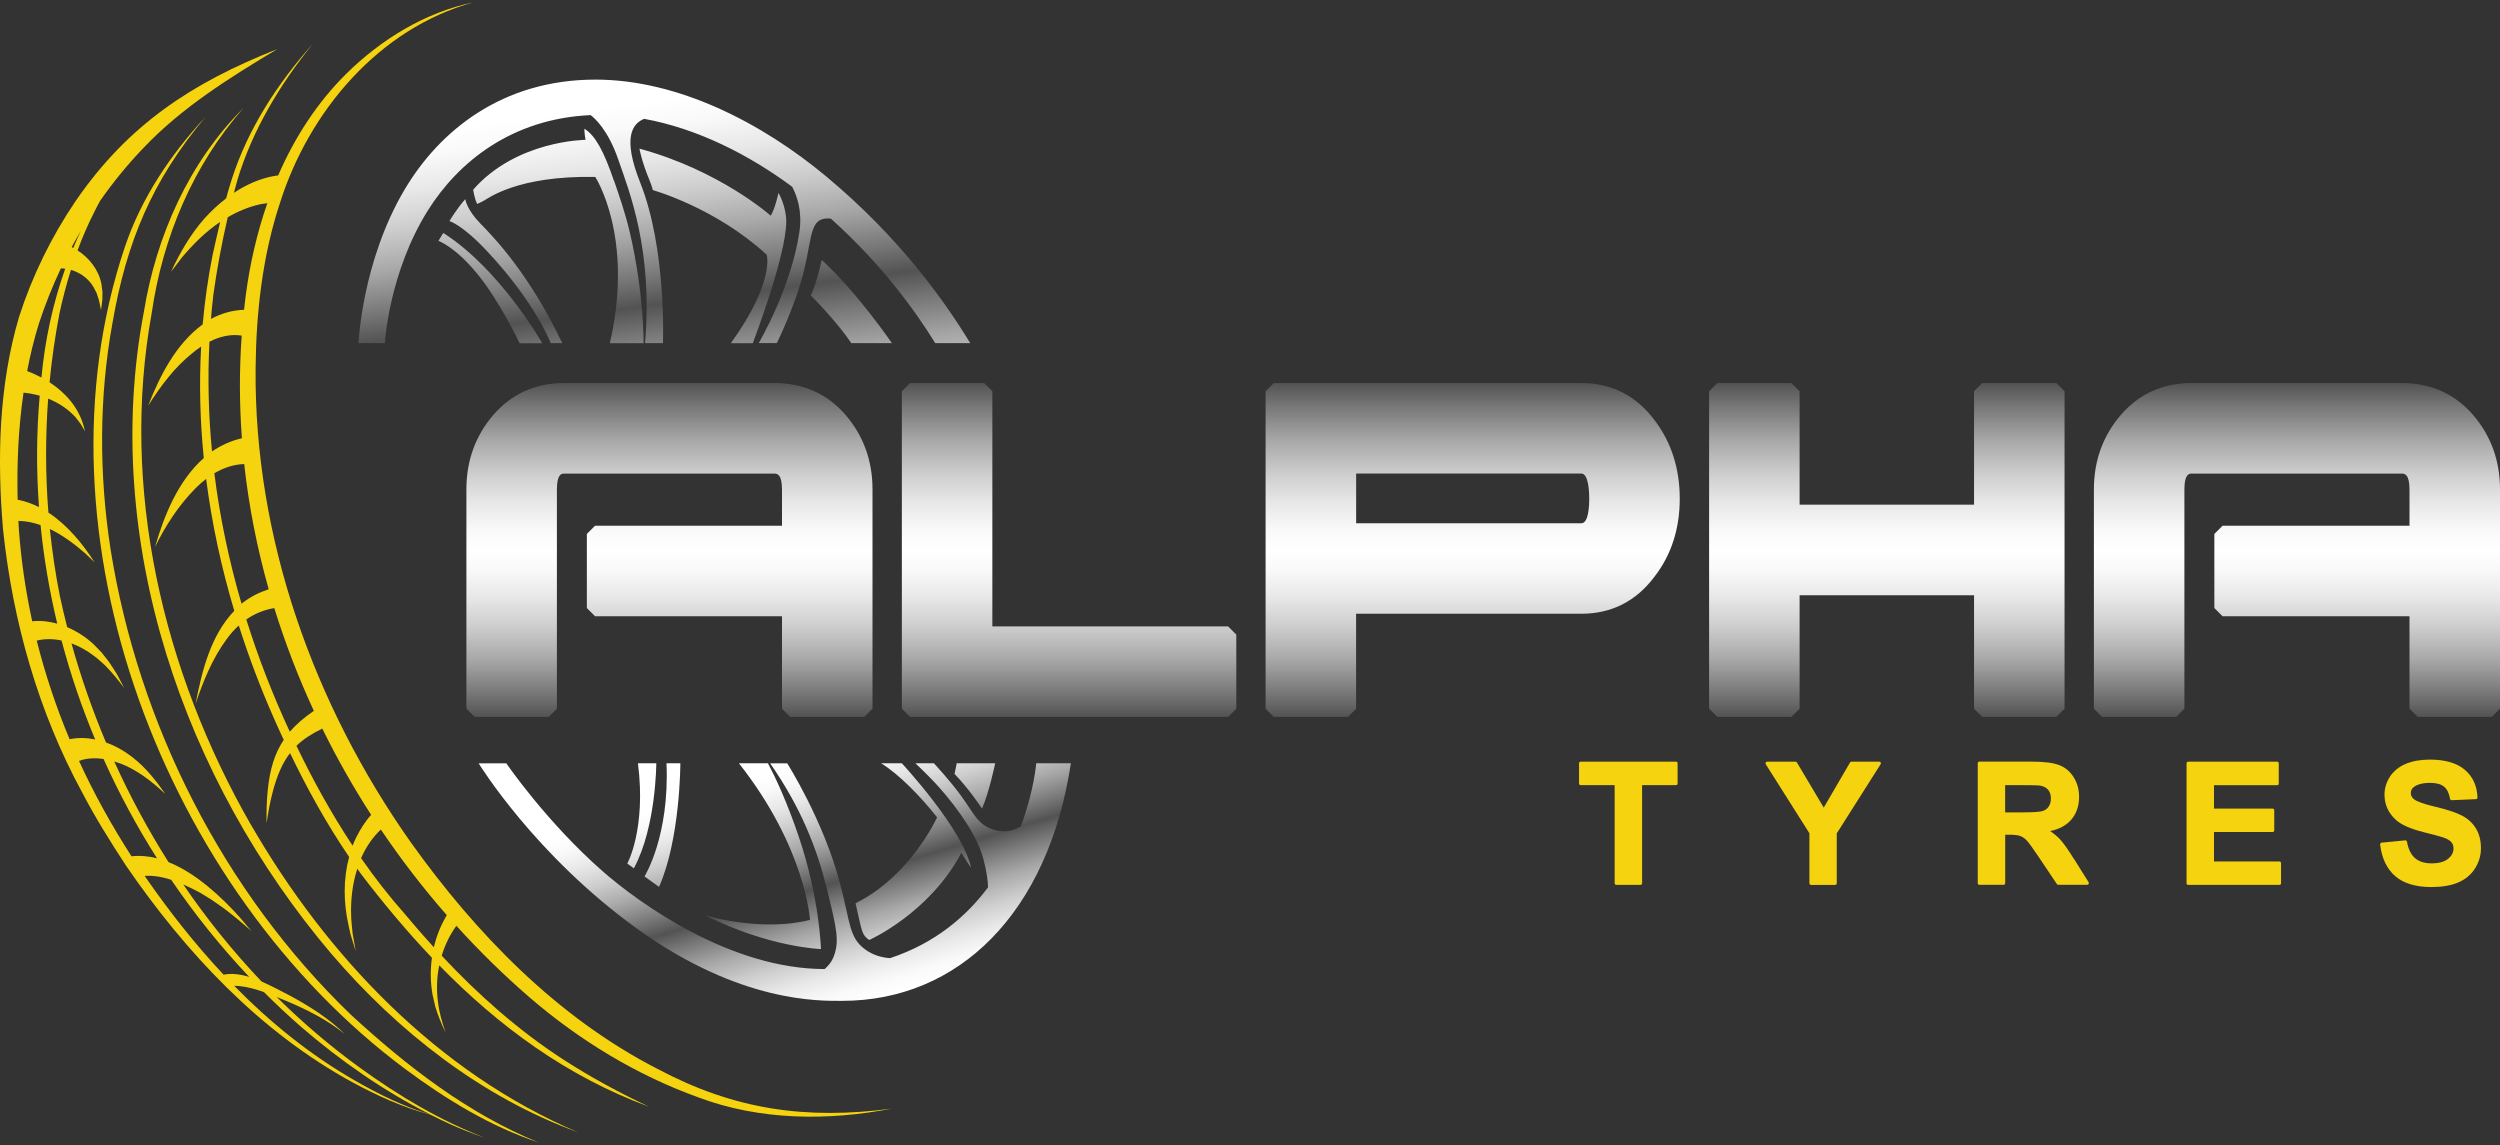 <svg xmlns="http://www.w3.org/2000/svg" xmlns:xlink="http://www.w3.org/1999/xlink" id="Layer_1" viewBox="0 0 500 229"><rect x="0" y="0" width="500" height="229" fill="#333333" stroke="none"/><defs><style>      .cls-1 {        fill: url(#linear-gradient-2);      }      .cls-2 {        fill: url(#linear-gradient-4);      }      .cls-3 {        fill: url(#linear-gradient-3);      }      .cls-4 {        fill: url(#linear-gradient-5);      }      .cls-5 {        fill: #f5d30e;      }      .cls-6 {        fill: url(#linear-gradient-7);      }      .cls-7 {        fill: url(#linear-gradient-6);      }      .cls-8 {        fill: url(#linear-gradient);      }    </style><linearGradient id="linear-gradient" x1="133.89" y1="143.38" x2="133.89" y2="76.61" gradientUnits="userSpaceOnUse"><stop offset="0" stop-color="#535353"></stop><stop offset=".07" stop-color="#777"></stop><stop offset=".17" stop-color="#a7a7a7"></stop><stop offset=".27" stop-color="#cdcdcd"></stop><stop offset=".36" stop-color="#e8e8e8"></stop><stop offset=".44" stop-color="#f9f9f9"></stop><stop offset=".5" stop-color="#fff"></stop><stop offset=".56" stop-color="#f9f9f9"></stop><stop offset=".64" stop-color="#e8e8e8"></stop><stop offset=".73" stop-color="#cdcdcd"></stop><stop offset=".83" stop-color="#a7a7a7"></stop><stop offset=".93" stop-color="#777"></stop><stop offset="1" stop-color="#535353"></stop></linearGradient><linearGradient id="linear-gradient-2" x1="213.82" y1="143.38" x2="213.82" xlink:href="#linear-gradient"></linearGradient><linearGradient id="linear-gradient-3" x1="294.54" x2="294.54" xlink:href="#linear-gradient"></linearGradient><linearGradient id="linear-gradient-4" x1="377.36" x2="377.36" xlink:href="#linear-gradient"></linearGradient><linearGradient id="linear-gradient-5" x1="459.39" x2="459.39" xlink:href="#linear-gradient"></linearGradient><linearGradient id="linear-gradient-6" x1="126.48" y1="20.77" x2="137.17" y2="100.99" gradientUnits="userSpaceOnUse"><stop offset="0" stop-color="#fff"></stop><stop offset=".06" stop-color="#f9f9f9"></stop><stop offset=".14" stop-color="#e8e8e8"></stop><stop offset=".23" stop-color="#cdcdcd"></stop><stop offset=".33" stop-color="#a7a7a7"></stop><stop offset=".43" stop-color="#777"></stop><stop offset=".5" stop-color="#535353"></stop><stop offset=".57" stop-color="#777"></stop><stop offset=".67" stop-color="#a7a7a7"></stop><stop offset=".77" stop-color="#cdcdcd"></stop><stop offset=".86" stop-color="#e8e8e8"></stop><stop offset=".94" stop-color="#f9f9f9"></stop><stop offset="1" stop-color="#fff"></stop></linearGradient><linearGradient id="linear-gradient-7" x1="169.61" y1="201.18" x2="155.51" y2="154.5" xlink:href="#linear-gradient-6"></linearGradient></defs><g><g><path class="cls-8" d="M154.83,76.61h-42c-5.74,0-10.5,2.14-14.15,6.36-3.58,4.15-5.4,9.16-5.4,14.88v43.89l1.64,1.64h14.82l1.64-1.64v-43.86c0-3.16,1.01-3.16,1.45-3.16h42c.51,0,1.57,0,1.57,3.18v7.25h-37.39l-1.64,1.64v14.82l1.64,1.64h37.39v18.49l1.64,1.64h14.82l1.64-1.64v-43.89c0-5.72-1.82-10.73-5.4-14.88-3.65-4.22-8.45-6.36-14.27-6.36Z"></path><polygon class="cls-1" points="198.47 125.28 198.47 78.25 196.83 76.61 182.01 76.61 180.37 78.25 180.37 141.74 182.01 143.38 245.62 143.38 247.26 141.74 247.26 126.92 245.62 125.28 198.47 125.28"></polygon><path class="cls-3" d="M316.28,76.61h-61.52l-1.64,1.64v63.49l1.64,1.64h14.82l1.64-1.64v-18.99h45.05c6.04,0,10.97-2.51,14.64-7.43,3.34-4.31,5.04-9.55,5.04-15.58s-1.69-11.3-5.02-15.68c-3.69-4.95-8.62-7.45-14.66-7.45ZM271.23,94.71h45.05c1.46,0,1.57,3.85,1.57,5.03,0,1.48-.15,4.91-1.57,4.91h-45.05v-9.94Z"></path><polygon class="cls-2" points="396.45 76.61 394.81 78.25 394.81 100.94 359.92 100.94 359.92 78.25 358.28 76.61 343.46 76.61 341.82 78.25 341.82 141.74 343.46 143.38 358.28 143.38 359.92 141.74 359.92 119.05 394.81 119.05 394.81 141.74 396.45 143.38 411.27 143.38 412.91 141.74 412.91 78.25 411.27 76.61 396.45 76.61"></polygon><path class="cls-4" d="M494.6,82.97c-3.65-4.22-8.45-6.36-14.27-6.36h-42c-5.74,0-10.5,2.14-14.15,6.36-3.58,4.15-5.4,9.16-5.4,14.88v43.89l1.64,1.64h14.82l1.64-1.64v-43.86c0-3.16,1.01-3.16,1.45-3.16h42c.51,0,1.57,0,1.57,3.18v7.25h-37.39l-1.64,1.64v14.82l1.64,1.64h37.39v18.49l1.64,1.64h14.82l1.64-1.64v-43.89c0-5.72-1.82-10.73-5.4-14.88Z"></path></g><g><path class="cls-5" d="M335.21,152.33h-19.08c-.18,0-.32.14-.32.32v4.06c0,.18.14.32.32.32h6.8v19.62c0,.18.14.32.32.32h4.85c.18,0,.32-.14.32-.32v-19.62h6.78c.18,0,.32-.14.32-.32v-4.06c0-.18-.14-.32-.32-.32Z"></path><path class="cls-5" d="M375.87,152.33h-5.58c-.11,0-.22.06-.28.16l-5.26,9.03-5.37-9.03c-.06-.1-.16-.16-.28-.16h-5.68c-.12,0-.22.06-.28.17-.06.1-.05.23,0,.33l8.74,13.82v10.01c0,.18.14.32.32.32h4.83c.18,0,.32-.14.32-.32v-9.98l8.78-13.85c.06-.1.07-.22.01-.33-.06-.1-.16-.17-.28-.17Z"></path><path class="cls-5" d="M414.79,171.8c-1.16-1.88-2.1-3.2-2.8-3.95-.54-.58-1.19-1.12-1.95-1.63,1.77-.38,3.15-1.11,4.11-2.17,1.11-1.23,1.67-2.8,1.67-4.68,0-1.47-.37-2.8-1.1-3.95-.73-1.16-1.73-1.98-2.95-2.43-1.21-.45-3.07-.67-5.7-.67h-10.2c-.18,0-.32.14-.32.32v24c0,.18.14.32.32.32h4.85c.18,0,.32-.14.32-.32v-9.7h.66c1.07,0,1.86.08,2.33.25.46.16.91.47,1.33.92.44.47,1.29,1.64,2.52,3.49l3.5,5.22c.06.09.16.14.27.14h5.8c.12,0,.22-.06.28-.17s.05-.23,0-.33l-2.93-4.68ZM401.03,157.03h3.46c1.94,0,3.12.03,3.48.08.72.12,1.25.39,1.64.83.38.44.57,1.01.57,1.75,0,.65-.15,1.2-.44,1.62-.29.43-.68.72-1.2.89-.37.13-1.41.28-4.25.28h-3.26v-5.45Z"></path><path class="cls-5" d="M455.89,172.29h-13.09v-5.89h11.73c.18,0,.32-.14.32-.32v-4.04c0-.18-.14-.32-.32-.32h-11.73v-4.68h12.63c.18,0,.32-.14.32-.32v-4.06c0-.18-.14-.32-.32-.32h-17.8c-.18,0-.32.14-.32.32v24c0,.18.14.32.32.32h18.26c.18,0,.32-.14.32-.32v-4.04c0-.18-.14-.32-.32-.32Z"></path><path class="cls-5" d="M495.18,165.67c-.67-1.08-1.6-1.94-2.78-2.55-1.15-.6-2.94-1.2-5.31-1.76-2.3-.54-3.75-1.06-4.32-1.54-.41-.34-.61-.74-.61-1.21,0-.52.21-.92.64-1.23.74-.53,1.79-.81,3.12-.81s2.25.25,2.87.74c.61.49,1.02,1.32,1.22,2.46.03.16.17.26.33.27l4.85-.21c.18,0,.31-.16.31-.33-.08-2.29-.92-4.15-2.51-5.52-1.58-1.37-3.94-2.06-7.01-2.06-1.88,0-3.51.29-4.85.86-1.36.58-2.41,1.44-3.14,2.55-.72,1.11-1.09,2.33-1.09,3.61,0,1.99.78,3.69,2.32,5.07,1.08.97,2.97,1.79,5.61,2.45,2,.5,3.3.85,3.85,1.04.77.27,1.31.59,1.6.94.29.34.42.75.42,1.24,0,.79-.35,1.47-1.07,2.07-.73.61-1.85.92-3.32.92-1.39,0-2.5-.35-3.3-1.04-.81-.69-1.35-1.8-1.62-3.3-.03-.16-.17-.27-.35-.26l-4.72.46c-.09,0-.16.05-.22.12-.05.07-.08.15-.07.24.32,2.76,1.34,4.89,3.02,6.34,1.68,1.45,4.1,2.18,7.2,2.18,2.12,0,3.92-.3,5.35-.9,1.45-.61,2.59-1.55,3.39-2.8.79-1.25,1.2-2.61,1.2-4.04,0-1.57-.34-2.91-1.01-3.99Z"></path></g></g><path class="cls-7" d="M194.03,68.63h-6.98c-4.05-6.54-10.58-15.64-20.88-24.91-4.21-.42-3.67,3.22-5.28,10.03-1.7,7.19-5.53,14.87-5.53,14.87h-3.62s6.49-11,8.15-22.28c.61-4.18-.55-7.29-1.46-8.99-8.7-6.45-19.02-11.66-29.6-13.58-2.3.94-4.43,3.6-.79,12.75,5.31,13.34,4.55,32.11,4.55,32.11h-3.58c1.58-18.52-3.08-30.19-5.43-36.92-2.04-5.86-4.78-8.19-5.45-8.69-15.72.71-26.43,9.31-32.55,19.06-7.8,12.42-8.61,26.55-8.61,26.55h-5.27s.7-16.31,9.18-30.65c6.95-11.75,19.47-22.06,38.23-22.06,16.45,0,33.24,8.61,46.2,19.42,14.62,12.2,23.49,24.67,28.74,33.29ZM88.66,46.59l-.98,1.58s3.3,1.13,7.78,6.6c4.48,5.46,8.47,13.88,8.47,13.88h4.53s-8.42-14.81-19.79-22.05ZM93.06,39.83c-1.71,1.9-3.17,4.39-3.17,4.39,0,0,2.53.66,7.63,6.13,9.64,10.32,12.63,18.28,12.63,18.28h2.3c-6.47-13.66-13.61-21.11-16.38-23.93-2.77-2.83-3.01-4.87-3.01-4.87ZM122.76,36.08c-1.95-5.72-3.68-9.01-5.89-10.33,0,0,.03,1.22.24,2.22,0,0-13.78.06-22.47,9.96,0,0,.21,1.67.79,2.86,0,0,.27-.09,1.22-.58s6.72-5.11,22.4-4.83c0,0,7.84,12.01,2.92,33.26h6.75s.12-9.74-2.73-22.05c-.96-4.12-2.22-7.64-3.2-10.51ZM155.7,38.58s-.68,3.15-1.55,4.56c0,0-10.17-9.05-26.26-13.41,0,0,.4,2.45,2.04,6.39.46,1.11.63,1.9.63,1.9,0,0,12.51,3.48,22.77,12.92,0,0,1.78,5.23-7.16,17.7h4.38s6.7-17.41,6.7-24.35c0-3.06-1.55-5.71-1.55-5.71ZM164.34,52s-.98,4.67-2.19,7.08c0,0,5.16,5.1,8.1,9.55h8.13s-6.89-10.13-14.04-16.64Z"></path><path class="cls-6" d="M214.18,152.65c-4.56,30.06-22.52,47.52-45.76,47.52-4.47,0-20.24.46-40.84-14.31-20.6-14.77-31.85-33.2-31.85-33.2h5.53s7.99,11.69,19.2,21.53c7.45,6.54,25.64,19.6,44.46,19.62.72-.6,1.45-1.46,1.88-2.66,1.03-2.92.67-5.03-1.52-13.76-1.95-7.79-5.07-15.83-11.25-24.73h3.41s7.27,11.43,10.57,24.03c2.09,7.95,1.79,10.82,5.01,13.19,1.65,1.21,3.47,1.65,4.99,1.75,9.01-2.98,15.26-8.35,19.6-14.17-.02-1.15-.22-2.93-.91-5.59-1.55-5.98-7.41-12.9-9.95-15.57-1.74-1.83-3.66-3.64-3.66-3.64h3.69s3.47,3.7,5.77,6.96c2.29,3.26,3.03,4.98,5.27,5.98,2.6,1.16,4.82.63,6.35-.34,2.63-7.04,3.08-12.6,3.08-12.6h6.93ZM126.77,173.66c4.46-8.19,4.49-21.01,4.49-21.01h-3.67c1.68,13.17-2.13,20.06-2.13,20.06l1.31.95ZM128.91,175.29l2.9,2.09c4.26-9.61,4.26-24.73,4.26-24.73h-2.77c.63,14.67-4.4,22.64-4.4,22.64ZM141.16,183.12c12.7,6.38,23.03,6.69,23.03,6.69,0,0-.24-10.09-4.44-22.49-2.37-7-4.64-11.8-6.16-14.67h-5.81c13.37,16.94,14.22,31.32,14.22,31.32-9.6,2.49-20.85-.85-20.85-.85ZM171.11,180.66s.41,1.82.91,4.01c.5,2.19.82,2.6,1.82,3.33,0,0,12.02-5.32,18.42-17.43,0,0,0,0,0,0,.9,1.45,1.95,2.98,1.95,2.98-1.62-7.75-13.85-20.9-13.85-20.9h-4.15c3.52,2.14,7.89,6.6,11.21,10.82,0,0-5.33,11.76-16.32,17.18ZM199.04,152.65h-7.69c-.25,1.23-.44,2.13-.44,2.13,3.04,3.16,5.49,6.94,5.49,6.94,1.4-3.13,2.64-9.07,2.64-9.07Z"></path><g><path class="cls-5" d="M131.48,213.77c-20.1-10.32-36.29-27.06-49.31-45.29-19.44-27.55-31.34-60.88-31.05-94.76.1-11.18,1.37-22.57,4.9-33.21C61.81,22.26,75.75,5.71,94.64.48c-9.63,2.01-18.38,7.38-25.35,14.24-5.9,5.83-10.38,12.82-13.66,20.37-.23.01-.36.04-.53.06-3,.49-5.8,1.74-8.32,3.41.22-.83.45-1.66.68-2.49,3-10.01,8.51-19.16,15.07-27.27-6.99,7.86-12.88,16.86-16.14,26.94-.42,1.3-.8,2.61-1.16,3.93-1.59,1.22-3.05,2.6-4.36,4.05-2.74,3.11-4.94,6.89-6.66,10.65,0,0,2.13-2.82,2.13-2.82,2.23-2.65,4.69-5.13,7.56-7.07.04-.03.08-.05.13-.08-.53,2.21-1.03,4.44-1.52,6.66-.91,4.58-1.56,9.19-1.97,13.82-5.35,3.91-8.55,10.23-10.91,16.26,1.26-1.98,2.58-3.91,4.04-5.69,1.45-1.79,3.05-3.42,4.8-4.82.55-.46,1.14-.91,1.76-1.32-.41,7.43-.22,14.89.53,22.3-5.12,4.52-7.92,11.43-9.76,17.81,2.08-4.27,4.75-8.36,8.05-11.71.68-.7,1.41-1.34,2.18-1.93,1.14,8.92,3.05,17.76,5.63,26.38-4.76,4.98-6.45,12-7.74,18.58,1.53-4.52,3.38-9.08,6.21-12.9.72-1.02,1.54-1.94,2.43-2.74,2.02,6.36,4.39,12.6,7.07,18.66.62,1.41,1.26,2.82,1.92,4.22-1.8,2.68-2.78,5.84-3.2,10.07-.23,2.21-.27,4.41-.23,6.6.31-2.17.7-4.32,1.26-6.41.88-3.26,1.93-5.68,3.43-7.62,3.46,7.18,7.34,14.19,11.82,20.77-1.2,4.42-1.13,9.13-.14,13.58l.39,1.79,1.07,3.5s-.63-3.58-.63-3.58c-.07-1.07-.29-2.54-.29-3.6-.11-3.08.26-6.33,1.23-9.34.25.35.48.7.74,1.05,4.47,5.86,9.18,11.5,14.19,16.77-.35,2.48-.31,5.01.14,7.48.12.5.43,1.84.54,2.32.51,1.72,1.26,3.5,2.03,5.11-.64-1.94-1.28-3.98-1.49-6.02-.34-2.43-.26-4.95.24-7.38,11.87,12.16,25.51,22.23,41.98,28.28-5.89-2.76-11.74-5.93-17.19-9.46-8.98-5.82-17-12.95-24.3-20.75.65-2.14,1.63-4.18,2.94-5.98,4.6,5.08,9.49,9.87,14.64,14.32,9.96,8.58,21.35,15.52,33.74,19.99,12.36,4.64,25.94,4.73,38.74,2.25-17.2,2.27-31.53.24-46.89-7.94ZM42.65,59.07c.73-5.23,1.7-10.46,2.9-15.62,2.06-1.2,4.22-2.1,6.54-2.61.44-.08.91-.15,1.38-.21-2.07,5.94-3.48,12.13-4.3,18.31-.13,1-.25,2.01-.36,3.02-2.27.06-4.51.71-6.49,1.75-.04.03-.08.05-.13.08.13-1.57.28-3.14.47-4.71ZM41.88,68.34c2.02-1.02,4.25-1.58,6.46-1.22-.49,6.86-.47,13.72.04,20.54-2.15.46-4.18,1.42-5.98,2.62-.7-7.29-.89-14.62-.51-21.94ZM48.31,120.76c-2.5-8.55-4.34-17.29-5.44-26.11,1.84-1.08,3.84-1.77,5.97-1.84.93,8.46,2.58,16.84,4.9,25.04-1.93.64-3.74,1.54-5.34,2.82-.03.03-.06.05-.09.08ZM57.96,146.34c-3.38-7.27-6.3-14.78-8.7-22.45,1.67-1.15,3.56-1.94,5.6-2.27,2.17,7.01,4.82,13.88,7.91,20.55-1.95,1.34-3.53,2.69-4.81,4.17ZM71.25,167.44c-.27.56-.5,1.12-.72,1.7-4.22-6.37-7.93-13.09-11.24-19.98,1.36-1.32,3.05-2.41,5.17-3.44,2.92,5.93,6.18,11.69,9.77,17.25-1.21,1.33-2.16,2.87-2.97,4.48ZM89.2,183.31c-1.12,1.92-1.93,4-2.44,6.14-1.97-2.16-3.88-4.36-5.75-6.6-3.16-3.56-6.08-7.32-8.79-11.22.94-2.15,2.24-4.11,3.95-5.72,4.04,5.98,8.44,11.71,13.19,17.12-.05.09-.11.18-.16.27Z"></path><path class="cls-5" d="M50.18,164.95c-17.58-30.65-26.19-67.26-19.84-102.33,2.18-15.06,8.25-29.58,18.38-41.04-10.95,10.88-17.48,25.65-19.94,40.76-8.68,45.58,7.96,93.7,37.59,128.54,13.28,15.47,29.95,28.56,49.21,35.57-28.2-12.02-50.24-35.28-65.39-61.5Z"></path><path class="cls-5" d="M22.12,109.9c-2.32-15.01-2.34-30.44.39-45.39,2.82-16.21,7.91-28.38,18.55-41.08-6.95,7.48-12.81,16.22-16.08,25.94-19.43,57.73,8.12,128.74,56.03,164.41,8.19,6.08,17.06,11.52,26.78,14.74-14.2-5.78-26.45-15.3-37.63-25.59-25.51-24.58-42.46-58.11-48.04-93.03Z"></path><path class="cls-5" d="M55.36,199.41c.65.26,1.29.53,1.93.79,4.12,1.74,8.17,3.76,11.67,6.62-3.22-3.18-7.13-5.62-11.12-7.77-1.6-.81-3.52-1.87-5.52-2.74-5.74-6.03-10.98-12.54-15.67-19.42,1.17.51,2.31,1.09,3.37,1.65.51.31,1.84,1.13,2.32,1.43.49.34,1.74,1.22,2.25,1.57,1.74,1.27,4.07,3.23,5.71,4.68,0,0-2.41-2.83-2.41-2.83-3.53-3.92-8.63-8.74-14.19-10.97-4.08-6.44-7.71-13.18-10.85-20.13.4.12.8.26,1.19.4,3.33,1.23,6.4,3.65,9,6.09-2.14-3.13-4.62-6.16-7.86-8.27-1.2-.81-2.55-1.5-3.98-2.01-2.72-6.46-5.03-13.08-6.9-19.82,1.61.6,3.14,1.46,4.46,2.48.69.46,1.59,1.34,2.22,1.89,1.24,1.21,2.79,3.11,3.84,4.53l-1.39-2.67c-.54-.85-1.07-1.71-1.65-2.55-.33-.4-1.1-1.42-1.42-1.81-.33-.36-1.28-1.31-1.62-1.68-1.52-1.41-3.34-2.6-5.3-3.44-.52-2.04-1.01-4.09-1.45-6.15-.89-4.45-1.55-8.96-2.02-13.48,2.6,1.25,5.01,3.07,7.07,4.87,0,0,1.87,1.8,1.87,1.8-2.31-3.66-5.43-7.46-9.23-9.95-.6-7.58-.61-15.21-.05-22.79,2.08.83,3.99,2.07,5.5,3.75.23.3.81,1.04,1.02,1.33.19.32.66,1.14.86,1.48,0,0-.29-1.12-.29-1.12-1.04-3.7-3.62-6.63-6.81-8.71.45-4.65,1.12-9.28,2-13.86.63-2.9,1.38-5.78,2.28-8.62,2.14.62,3.99,2.09,4.92,4.23l.22.43s.15.46.15.46c.35.92.53,1.94.71,2.91.09-.67.22-1.35.28-2.04,0-.36.03-1.24.02-1.59-.03-.34-.17-1.27-.21-1.62-.57-2.81-2.4-5.14-4.77-6.68.97-2.61,2.07-5.18,3.34-7.66.31-.67.73-1.44,1.16-2.24,2.62-3.75,5.52-7.3,8.68-10.59,7.68-8.1,17.24-14.06,26.77-19.77-17.05,6.73-29.84,15.11-40.35,30.41-4.84,7.14-8.67,14.97-11.31,23.18C-.26,77.21-.59,91.75.61,105.94c1.94,18.32,7.04,36.44,15.87,52.64,2.58,4.96,5.65,9.85,8.72,14.55,11.92,17.37,26.79,33.29,45.46,43.42,4.89,2.64,10,4.96,15.38,6.36,1.4.71,2.81,1.39,4.24,2.04,2.2.96,4.42,1.85,6.69,2.6-8.94-3.43-17.21-8.38-24.93-13.96-5.93-4.29-11.5-9.04-16.68-14.17ZM16.16,46.18c-.53,1.12-1.03,2.26-1.51,3.41-.1-.06-.21-.11-.31-.17.59-1.09,1.19-2.18,1.82-3.24ZM7.79,64.69c1.23-3.76,2.7-7.44,4.39-11.02.29,0,.57.04.86.08-2.49,7.02-4.07,14.37-4.75,21.76-.93-.5-1.88-.93-2.86-1.3.62-3.22,1.39-6.4,2.36-9.53ZM4.71,78.53c1.09.11,2.18.31,3.23.61-.65,7.43-.69,14.88-.14,22.28-1.35-.68-2.78-1.19-4.27-1.47-.17-7.15.14-14.35,1.18-21.43ZM3.76,105.67c-.03-.5-.05-1-.08-1.49,1.5.02,2.99.32,4.43.84.66,6.64,1.78,13.22,3.34,19.71-1.63-.46-3.32-.64-5.01-.48-1.32-6.07-2.23-12.26-2.68-18.57ZM7.35,128.12c1.62-.4,3.31-.37,4.96-.02,1.78,6.73,4.03,13.35,6.72,19.79-1.69-.35-3.43-.4-5.11-.04-2.68-6.4-4.88-12.98-6.57-19.72ZM15.81,152.18c1.53-.57,3.22-.63,4.9-.38,3.08,6.86,6.66,13.5,10.69,19.86-1.68-.43-3.39-.59-5.1-.4-3.97-6.16-7.49-12.52-10.5-19.08ZM44.72,194.94c-5.77-6.15-11.01-12.83-15.79-19.76,1.75-.12,3.55.21,5.31.78,4.68,6.88,9.9,13.39,15.61,19.43-1.76-.54-3.51-.78-5.13-.45ZM70.92,216.07c-8.93-5.12-16.91-11.6-24.09-18.91.36,0,.71.03,1.07.05,1.67.18,3.29.65,4.89,1.21,2.4,2.4,4.87,4.72,7.43,6.95,7.87,6.8,16.5,12.79,25.78,17.51-5.32-1.58-10.31-4.07-15.09-6.81Z"></path></g></svg>